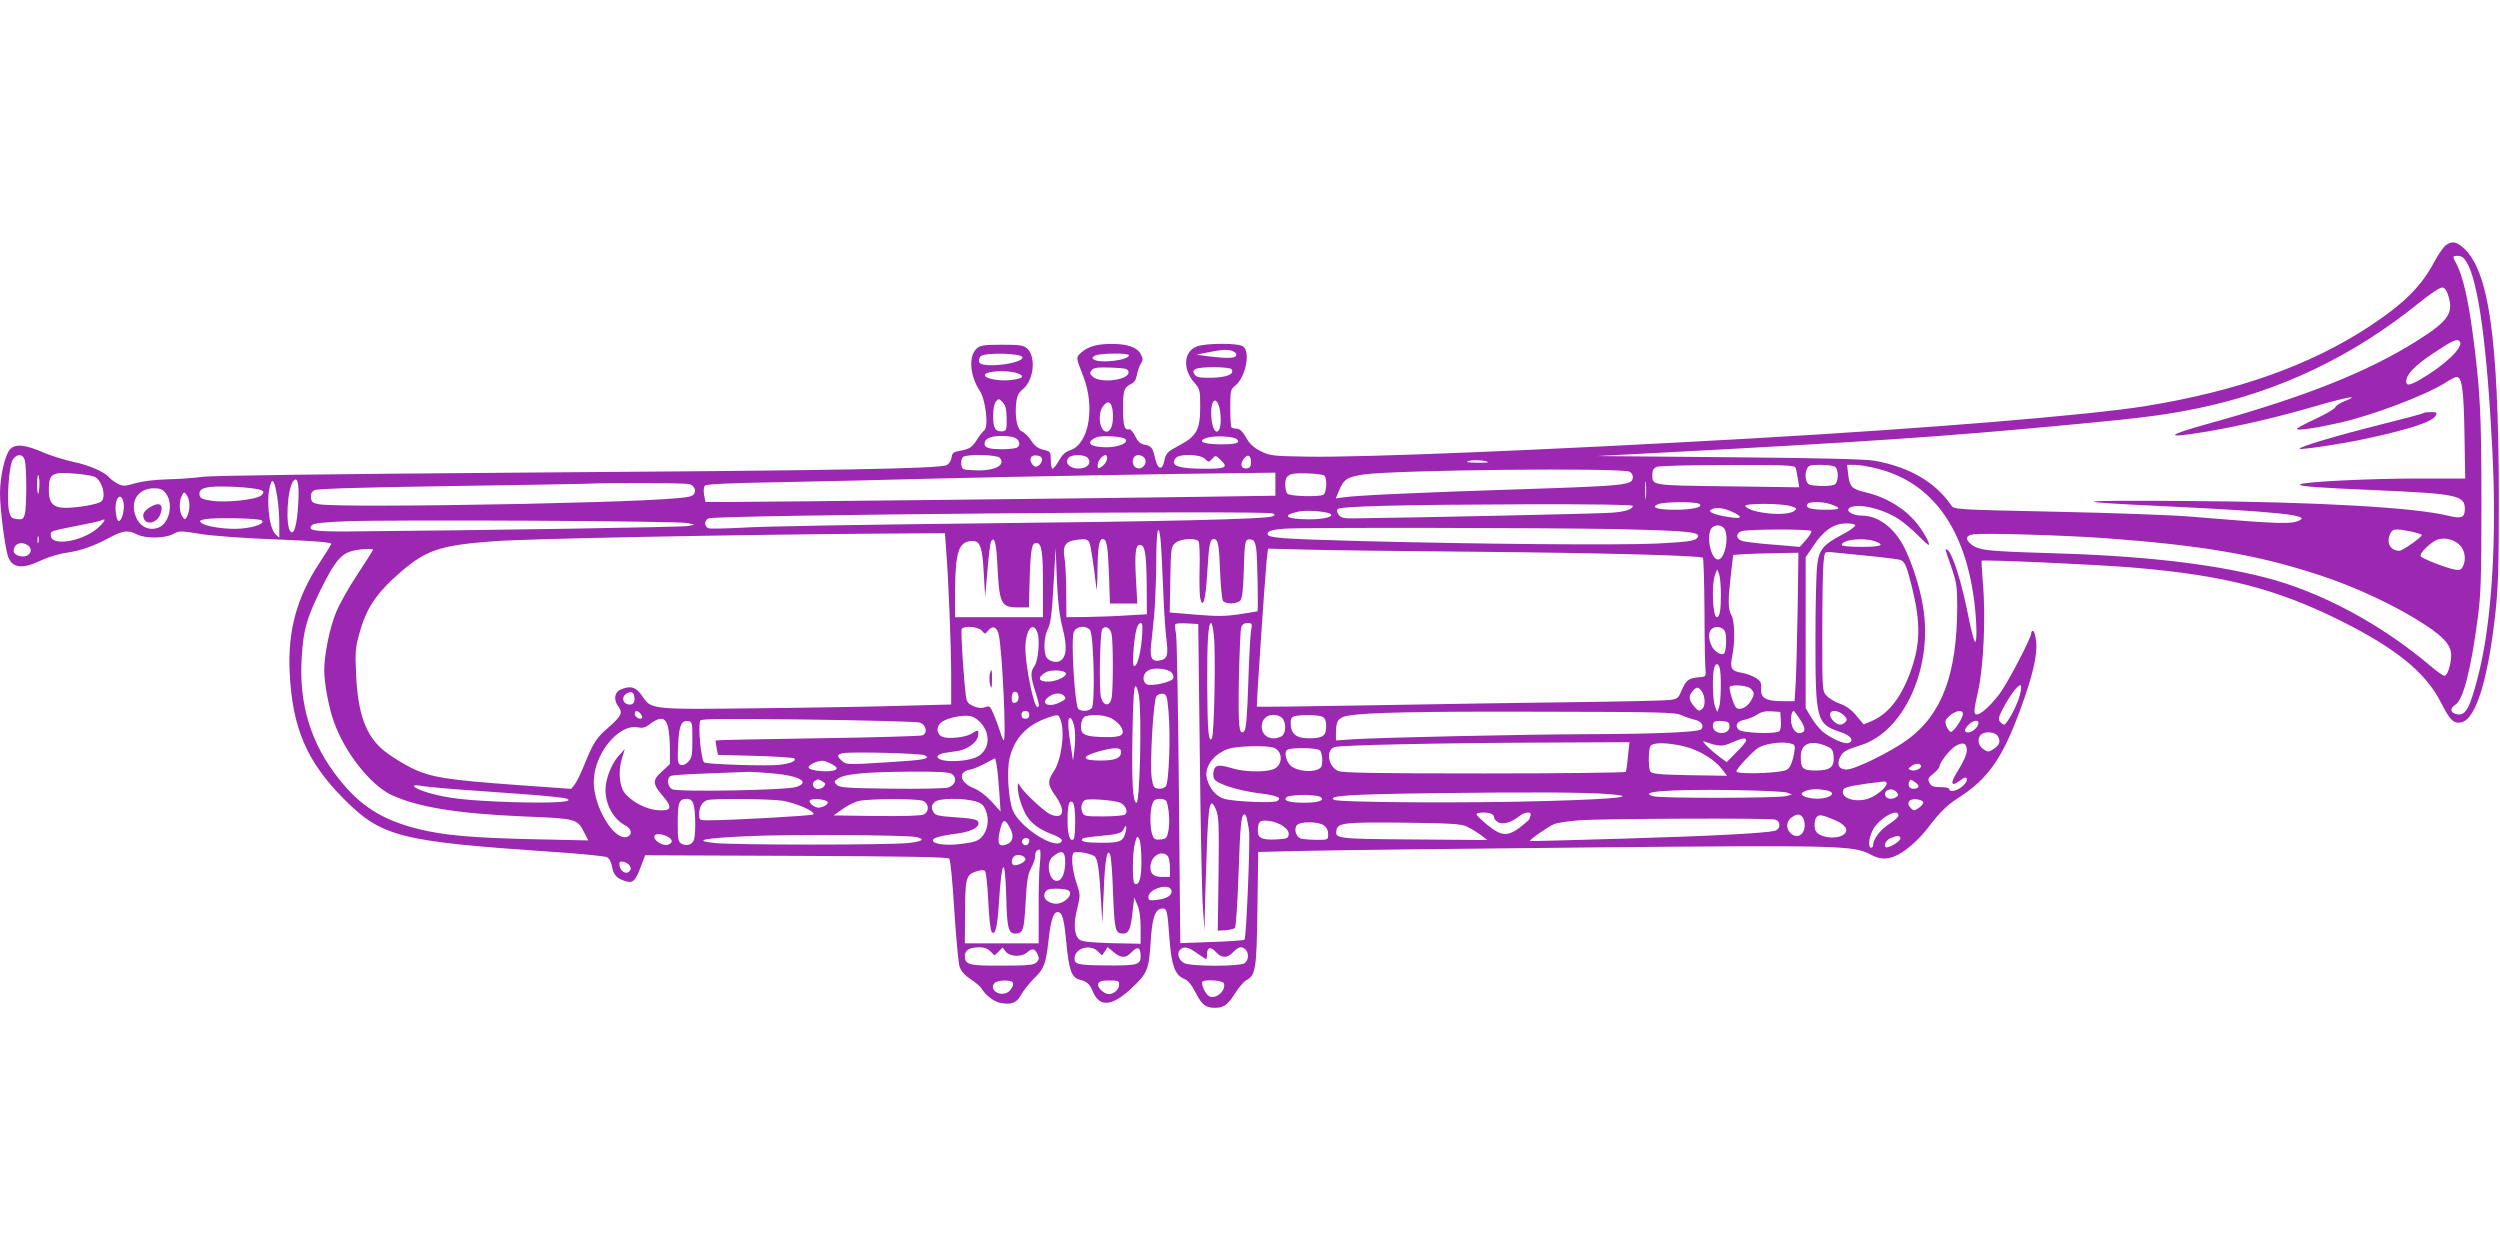 <?xml version="1.0" standalone="no"?>
<!DOCTYPE svg PUBLIC "-//W3C//DTD SVG 20010904//EN"
 "http://www.w3.org/TR/2001/REC-SVG-20010904/DTD/svg10.dtd">
<svg version="1.0" xmlns="http://www.w3.org/2000/svg"
 width="1280pt" height="640pt" viewBox="0 0 1280 640"
 preserveAspectRatio="xMidYMid meet">
<g transform="translate(0,640) scale(0.1,-0.1)"
fill="#9c27b0" stroke="none">
<path d="M12523 5145 c-12 -9 -38 -46 -58 -83 -67 -127 -154 -215 -335 -334
-303 -199 -675 -331 -1150 -408 -292 -46 -1100 -113 -2015 -165 -1058 -60
-1995 -98 -2270 -93 -179 3 -193 4 -240 28 -36 18 -57 37 -75 70 -18 31 -33
45 -47 45 -12 0 -24 3 -28 7 -3 3 -6 48 -6 99 0 88 1 95 25 114 53 42 80 173
41 201 -24 18 -184 18 -235 1 -69 -24 -77 -115 -16 -185 30 -34 31 -39 31
-126 0 -115 -18 -149 -105 -195 -65 -35 -70 -40 -80 -85 -9 -46 -33 -39 -45
14 -13 59 -19 66 -55 73 -22 5 -34 16 -48 44 -10 21 -24 37 -32 35 -23 -5 -30
20 -30 108 0 92 5 106 41 124 16 7 26 23 30 46 3 19 12 45 20 58 12 19 12 26
-1 50 -19 34 -67 51 -145 51 -76 1 -125 -13 -159 -44 -28 -26 -28 -22 11 -123
61 -159 28 -345 -67 -377 -25 -8 -42 -24 -58 -53 -13 -23 -28 -42 -33 -42 -5
0 -9 20 -9 44 0 43 -1 44 -37 53 -27 6 -45 19 -64 48 -14 21 -36 42 -47 46
-24 9 -37 74 -29 147 4 35 12 52 36 71 55 47 66 165 20 207 -18 16 -37 19
-129 19 -92 0 -111 -3 -129 -19 -43 -39 -36 -139 15 -216 31 -47 47 -185 23
-204 -8 -6 -26 -29 -40 -52 -23 -34 -34 -42 -75 -50 -43 -8 -49 -12 -52 -37
-2 -15 -13 -32 -24 -38 -35 -19 -563 -28 -2203 -39 -960 -7 -1558 -15 -1605
-21 -41 -6 -122 -12 -180 -13 -65 -2 -128 -9 -166 -20 -56 -16 -64 -16 -91 -3
-16 9 -36 23 -43 32 -24 29 -108 65 -188 81 -42 9 -108 30 -147 46 -96 42
-146 47 -173 18 -27 -29 -52 -139 -52 -227 0 -80 25 -271 40 -319 21 -63 72
-70 169 -24 35 17 94 35 132 40 74 11 138 33 225 80 64 34 92 37 135 14 43
-22 141 -21 184 1 32 18 38 18 142 1 64 -10 224 -22 391 -28 203 -8 282 -15
278 -23 -2 -6 -31 -53 -64 -103 -112 -171 -159 -343 -149 -552 13 -286 87
-459 277 -650 193 -194 286 -218 1047 -270 155 -10 291 -23 301 -29 12 -6 22
-26 26 -50 7 -43 28 -63 78 -75 31 -7 44 8 73 87 l18 48 773 -3 c543 -2 776
-6 784 -14 6 -6 17 -115 26 -265 9 -139 21 -269 27 -288 8 -24 27 -45 57 -65
25 -16 49 -37 54 -45 22 -37 65 -70 99 -76 56 -11 84 1 106 43 11 20 40 57 65
82 52 50 61 74 75 200 11 99 25 140 45 140 25 0 34 -31 46 -160 13 -137 27
-176 68 -186 37 -9 51 -22 67 -60 34 -82 97 -78 196 14 83 77 91 96 100 233 7
126 22 172 56 177 28 4 30 -6 41 -158 10 -132 28 -182 73 -201 21 -8 39 -29
60 -70 32 -63 51 -79 99 -79 46 0 66 14 104 75 19 29 44 59 55 65 50 26 55 54
59 366 l4 292 257 6 c141 3 785 11 1431 17 1284 12 1359 10 1445 -35 53 -29
91 -29 145 -1 45 23 113 85 153 139 58 77 96 114 157 153 150 97 223 201 315
453 63 170 88 281 80 346 -3 30 -11 54 -16 54 -5 0 -9 -5 -9 -12 0 -25 -122
-257 -164 -313 -53 -68 -101 -109 -120 -102 -11 5 -9 26 11 114 29 126 41 388
25 563 -5 58 -7 107 -6 109 6 7 604 -20 776 -35 464 -39 731 -108 1058 -270
283 -141 436 -264 514 -414 49 -95 63 -110 97 -110 80 0 146 202 186 566 14
128 17 245 17 599 -2 811 -52 1157 -185 1269 -35 30 -55 32 -86 11z m106 -87
c60 -98 105 -428 132 -968 23 -453 -3 -872 -70 -1139 -46 -182 -67 -219 -116
-207 -31 8 -32 29 -2 49 39 25 79 182 113 442 16 119 19 207 19 590 0 461 -7
587 -46 877 -22 165 -50 284 -79 341 -25 47 -25 47 5 47 18 0 31 -10 44 -32z
m-91 -181 c23 -83 -7 -124 -163 -222 -254 -160 -574 -287 -1060 -422 -232 -64
-239 -80 -18 -43 180 31 357 72 560 131 165 48 234 59 145 24 -22 -9 -43 -23
-46 -31 -3 -8 -48 -34 -101 -59 -52 -24 -95 -47 -95 -51 0 -10 93 3 217 31
170 38 444 142 544 206 25 16 50 29 56 29 28 0 37 -59 41 -287 l4 -233 -241 0
c-252 0 -590 -17 -604 -30 -11 -10 88 -17 393 -30 408 -18 450 -26 450 -96 0
-43 -17 -51 -79 -36 -172 44 -683 73 -1356 77 -603 4 -617 -3 -60 -29 516 -25
692 -43 654 -67 -40 -25 -98 -23 -564 16 -93 8 -404 19 -690 25 -517 11 -520
11 -535 33 -81 118 -212 195 -391 228 -44 8 -279 14 -744 18 l-680 6 250 13
c1137 60 1529 86 2221 152 331 31 449 47 609 80 416 86 791 265 1130 539 62
50 108 80 120 79 14 -2 23 -16 33 -51z m57 -227 c18 -29 -81 -123 -205 -194
-52 -30 -70 -32 -70 -10 0 37 41 80 138 145 102 68 125 78 137 59z m-6287 -46
c12 -4 22 -13 22 -20 0 -19 -37 -21 -145 -8 l-60 8 60 12 c72 14 93 16 123 8z
m-1073 -34 c0 -33 -209 -57 -221 -25 -4 8 -1 22 6 30 19 22 215 17 215 -5z
m545 11 c0 -25 -146 -43 -179 -22 -11 7 -10 11 5 20 23 13 174 15 174 2z m-2
-84 c8 -43 -146 -63 -185 -24 -14 13 -14 19 -3 32 10 13 30 15 99 13 73 -3 86
-6 89 -21z m528 12 c15 -25 -24 -41 -101 -43 -64 -1 -79 2 -89 17 -9 14 -8 20
4 27 21 14 177 13 186 -1z m-1097 -20 c42 -15 28 -28 -35 -35 -56 -6 -126 6
-131 23 -8 23 111 31 166 12z m-55 -231 c1 -56 -1 -63 -19 -66 -38 -4 -50 14
-50 76 0 36 5 66 14 76 13 16 16 16 34 -3 15 -15 20 -34 21 -83z m1086 66 c6
-14 10 -47 10 -74 0 -82 -38 -79 -47 4 -9 80 16 127 37 70z m-542 -41 c3 -56
-10 -93 -33 -93 -34 0 -47 88 -19 128 27 39 49 24 52 -35z m-508 -122 c28 -8
39 -39 18 -52 -7 -5 -42 -9 -78 -9 -73 0 -94 9 -88 36 4 20 36 32 88 32 19 0
46 -3 60 -7z m572 -9 c19 -19 -34 -42 -97 -42 -86 0 -111 25 -51 51 26 11 134
5 148 -9z m571 -1 c19 -19 -4 -26 -83 -26 -91 0 -125 17 -69 34 40 12 137 7
152 -8z m-6206 -108 c10 -37 10 -241 0 -276 -7 -24 -12 -28 -39 -25 -27 3 -33
8 -41 38 -14 52 -1 237 18 266 21 33 53 31 62 -3z m4992 13 c32 -38 -26 -68
-125 -64 -68 3 -69 3 -72 32 -2 16 2 32 10 37 23 15 174 11 187 -5z m216 -10
c0 -10 -8 -24 -18 -30 -14 -9 -21 -7 -32 7 -19 27 -8 49 24 45 18 -2 26 -9 26
-22z m235 9 c17 -20 6 -43 -25 -51 -53 -13 -101 20 -74 52 15 19 83 18 99 -1z
m98 -6 c-2 -12 -13 -28 -25 -37 -21 -13 -23 -13 -23 6 0 22 24 52 41 52 6 0 9
-10 7 -21z m191 7 c18 -22 -4 -58 -32 -54 -37 5 -36 68 1 68 11 0 25 -6 31
-14z m310 -5 c19 -19 20 -19 37 0 17 19 18 19 46 -8 37 -36 24 -43 -83 -43
-137 0 -181 16 -149 55 19 23 125 20 149 -4z m236 -17 c0 -22 -5 -30 -21 -32
-28 -4 -37 20 -17 47 20 29 38 22 38 -15z m1214 0 c2 -2 -25 -4 -60 -3 -47 1
-57 3 -39 9 22 7 89 3 99 -6z m1574 -28 c3 -7 8 -33 12 -57 l7 -44 -367 5
c-398 5 -385 3 -385 63 0 19 7 30 23 37 12 5 176 9 363 9 281 1 343 -1 347
-13z m205 2 c16 -16 15 -73 -2 -87 -9 -7 -39 -11 -77 -9 -57 3 -63 5 -71 29
-5 16 -5 37 1 52 10 25 15 27 74 27 36 0 68 -5 75 -12z m216 -8 c279 -71 448
-305 495 -685 13 -110 14 -213 2 -200 -5 6 -19 60 -31 120 -36 185 -83 333
-110 350 -13 8 -14 11 21 -89 27 -79 30 -99 30 -204 -1 -343 -78 -549 -253
-678 -84 -62 -271 -154 -313 -154 -39 0 -52 23 -34 63 13 28 30 38 107 62 213
67 359 374 323 675 -12 98 -47 219 -91 316 -51 114 -137 183 -226 184 -49 0
-87 24 -64 40 39 26 169 -4 250 -57 30 -20 75 -58 101 -85 26 -26 50 -48 53
-48 11 0 -18 55 -51 99 -61 82 -160 144 -270 170 -72 17 -82 28 -90 89 l-6 52
40 0 c22 0 75 -9 117 -20z m-1271 -15 c9 -4 17 -15 17 -26 0 -43 -22 -46 -575
-64 -505 -16 -834 -31 -903 -41 l-43 -6 16 38 c25 61 42 72 130 85 165 23
1308 35 1358 14z m-7859 -26 c39 -18 62 -104 34 -127 -17 -14 -120 -32 -180
-32 -66 0 -88 23 -88 92 0 81 15 92 122 84 47 -3 98 -11 112 -17z m6046 -38
l0 -59 -402 -6 c-495 -7 -2228 -26 -2394 -26 l-122 0 -7 36 c-4 23 -2 41 5 48
7 7 127 13 373 17 199 4 567 12 817 19 416 10 1182 24 1573 28 l157 2 0 -59z
m249 45 c18 -11 14 -93 -5 -100 -29 -11 -169 -7 -182 6 -13 13 -16 66 -4 84 4
7 16 14 27 17 26 8 149 2 164 -7z m-6577 -47 c-1 -22 -3 -44 -6 -47 -3 -3 -6
19 -6 48 0 29 3 51 6 47 4 -3 6 -25 6 -48z m8225 -66 c-2 -21 -4 -4 -4 37 0
41 2 58 4 38 2 -21 2 -55 0 -75z m-6900 -32 c-6 -108 -21 -161 -39 -143 -28
28 -17 222 14 259 22 27 31 -16 25 -116z m-108 39 c6 -36 11 -99 11 -140 l0
-74 -21 20 c-34 35 -48 194 -22 261 10 25 21 0 32 -67z m2111 61 c32 -9 39
-46 11 -60 -29 -16 -314 -29 -866 -41 -544 -11 -981 -12 -1040 -2 -34 6 -40
11 -43 34 -2 19 3 30 18 38 15 8 219 14 673 21 359 5 679 11 712 12 123 6 511
5 535 -2z m-2248 -20 c67 -8 78 -16 56 -37 -22 -22 -179 -39 -255 -28 -45 7
-59 13 -61 28 -7 34 25 46 117 45 47 0 112 -4 143 -8z m-433 -27 c40 -51 19
-154 -37 -175 -54 -21 -106 10 -122 72 -20 72 23 128 97 129 33 0 46 -5 62
-26z m121 -62 c0 -18 -5 -43 -11 -54 -11 -21 -12 -21 -25 -3 -17 23 -18 79 -3
107 11 21 12 21 25 3 8 -10 14 -34 14 -53z m-337 12 c6 -35 -11 -96 -26 -91
-7 2 -13 25 -15 51 -5 69 29 102 41 40z m8067 -4 c25 -16 -33 -30 -123 -30
-92 0 -128 12 -87 29 32 12 190 14 210 1z m671 -1 c61 -21 55 -29 -21 -29 -77
0 -108 9 -96 29 9 14 74 14 117 0z m-1011 -9 c0 -17 -37 -30 -107 -35 -53 -5
-989 -25 -1321 -29 -52 -1 -66 3 -78 18 -9 14 -11 23 -4 30 14 14 324 22 958
24 349 1 552 -2 552 -8z m810 -2 c31 -10 32 -12 15 -25 -41 -29 -227 -10 -249
26 -10 15 190 15 234 -1z m-302 -28 c58 -26 53 -39 -13 -28 -77 12 -113 27
-95 38 23 15 61 11 108 -10z m-2058 -10 c26 -15 -34 -30 -113 -29 -115 1 -138
21 -47 40 39 8 137 1 160 -11z m-292 1 c11 -6 10 -10 -4 -15 -36 -14 -544 -26
-1524 -36 -553 -6 -1081 -15 -1174 -21 -92 -5 -177 -7 -187 -4 -24 8 -25 40
-1 51 39 17 2864 42 2890 25z m-5179 -35 c22 -14 -30 -36 -102 -42 -70 -7
-181 9 -205 28 -13 11 -11 14 19 20 48 9 271 5 288 -6z m-825 -27 c-73 -78
-254 -113 -254 -49 0 22 -6 20 150 51 57 11 107 22 109 25 2 2 9 4 15 4 5 0
-3 -14 -20 -31z m3006 13 l35 -8 -30 -7 c-25 -6 -1026 -22 -1738 -28 -181 -1
-217 5 -189 33 9 9 67 15 175 19 221 9 1703 2 1747 -9z m5978 -14 c-3 -7 -31
-27 -64 -44 -100 -53 -121 -78 -130 -159 -5 -39 -9 -209 -9 -380 0 -411 6
-432 125 -472 56 -18 76 -45 45 -57 -21 -8 -90 23 -133 58 -18 16 -45 49 -60
75 l-27 46 0 386 0 386 38 56 c52 80 106 117 169 117 35 0 48 -4 46 -12z
m-668 -17 c24 -45 0 -156 -34 -156 -34 0 -60 111 -36 156 6 11 21 19 35 19 14
0 29 -8 35 -19z m-555 0 c388 -9 445 -15 412 -48 -13 -13 -52 -18 -204 -26
-198 -9 -923 -3 -1523 13 -406 11 -470 16 -470 36 0 15 22 22 85 27 81 7 1342
5 1700 -2z m-2321 -276 c4 -104 11 -230 17 -278 12 -96 7 -111 -36 -119 -36
-7 -48 13 -42 74 3 29 10 98 16 153 5 55 10 175 11 266 0 163 9 222 21 137 3
-23 9 -128 13 -233z m3320 266 c3 -4 -9 -25 -27 -45 l-32 -36 -130 11 c-71 5
-143 14 -160 18 -38 9 -41 42 -5 52 37 10 348 11 354 0z m3069 -2 c31 -7 57
-15 57 -18 -1 -12 -99 -81 -115 -81 -48 0 -70 44 -45 91 12 22 26 23 103 8z
m-7499 -91 c12 -146 26 -498 26 -649 l0 -146 -227 -6 c-126 -4 -457 -10 -738
-13 -579 -7 -570 -8 -618 64 -31 45 -60 54 -112 30 -29 -13 -34 -52 -10 -84
25 -33 17 -50 -48 -107 -66 -58 -78 -76 -127 -197 -17 -41 -38 -85 -48 -97
l-17 -22 -268 19 c-372 27 -453 40 -552 89 -44 22 -105 60 -136 85 -95 75
-137 190 -146 396 -5 108 -3 136 16 203 37 136 88 211 218 323 128 109 201
133 474 153 169 13 1250 34 1990 39 l317 2 6 -82z m5929 57 c504 -37 789 -86
1107 -191 187 -61 399 -162 538 -254 98 -65 132 -105 132 -155 0 -45 -19 -105
-34 -105 -7 0 -37 21 -67 46 -254 217 -567 385 -854 458 -288 73 -643 112
-1130 125 -300 9 -339 14 -377 48 -27 24 -22 41 15 47 55 8 457 -4 670 -19z
m-10576 -22 c-3 -10 -5 -4 -5 12 0 17 2 24 5 18 2 -7 2 -21 0 -30z m12401 -18
c24 -28 29 -74 11 -107 -9 -16 -17 -19 -42 -14 -46 9 -166 56 -173 68 -9 15
56 77 91 87 40 10 85 -3 113 -34z m-7492 -86 c10 -213 18 -229 108 -229 l54 0
4 148 c5 153 11 182 34 182 27 0 34 -41 34 -209 l0 -171 -225 0 -225 0 0 133
c1 205 19 257 90 257 39 0 50 -32 57 -169 l7 -116 12 136 c6 75 14 142 19 148
16 27 26 -9 31 -110z m473 99 c7 -20 20 -106 35 -233 1 -16 4 20 5 81 1 128 8
174 26 174 22 0 27 -30 33 -182 l5 -148 70 0 70 0 -7 125 c-7 133 -2 175 20
175 26 0 33 -39 35 -196 l1 -159 -103 -6 c-57 -4 -150 -7 -206 -8 l-103 -1 -1
128 c0 70 -4 150 -9 177 -11 70 8 89 93 94 20 1 30 -5 36 -21z m558 10 c4 -7
7 -69 5 -137 -2 -68 0 -137 3 -153 14 -60 28 -9 36 128 9 150 14 174 34 174
22 0 27 -29 32 -170 3 -74 10 -141 15 -147 15 -18 73 -16 89 3 9 11 14 56 17
143 4 160 6 173 35 169 18 -2 23 -12 29 -48 6 -42 11 -320 6 -320 -2 -1 -43
-7 -93 -15 -73 -11 -116 -11 -223 -2 l-133 11 3 169 c3 164 4 169 27 188 27
22 105 26 118 7z m3462 1 c56 -20 33 -29 -69 -29 -62 0 -100 4 -100 10 0 27
110 39 169 19z m-9454 -23 c20 -15 15 -43 -10 -52 -25 -10 -65 5 -65 24 0 39
40 54 75 28z m1765 -21 c0 -2 -35 -58 -78 -123 -44 -66 -93 -153 -110 -194
-34 -81 -62 -220 -62 -302 1 -68 23 -187 49 -260 55 -157 186 -324 295 -376
132 -62 339 -96 675 -110 273 -11 277 -12 312 -82 l21 -41 -274 6 c-320 7
-467 20 -598 53 -183 46 -295 117 -405 256 -145 183 -206 385 -190 626 9 141
25 196 99 347 69 138 100 177 156 193 37 11 110 15 110 7z m3530 -399 c25 -95
21 -149 -11 -169 -24 -15 -67 0 -75 26 -12 38 -7 103 12 138 13 26 20 78 28
224 l11 190 6 -160 c5 -117 13 -184 29 -249z m2115 389 c642 -6 1152 -19 1164
-31 3 -3 7 -126 8 -272 0 -147 3 -283 5 -302 3 -34 2 -35 -37 -38 -49 -4 -63
-15 -86 -69 -16 -38 -21 -42 -61 -47 -24 -3 -243 -8 -488 -11 -245 -3 -710
-10 -1033 -16 -324 -6 -590 -9 -592 -7 -3 3 40 640 50 746 l7 63 196 -5 c109
-3 499 -8 867 -11z m2000 -20 c83 -8 160 -18 172 -21 25 -7 35 -29 62 -139 47
-192 44 -298 -12 -447 -49 -128 -113 -207 -199 -242 l-36 -15 -36 43 c-24 30
-51 50 -83 62 -27 9 -58 28 -70 41 -23 24 -23 27 -23 322 0 164 3 325 6 357 6
60 6 60 38 57 17 -2 99 -10 181 -18z m-351 -272 c-3 -159 -7 -330 -10 -380
l-6 -93 -61 0 c-86 0 -113 16 -110 63 2 33 -2 40 -29 57 -17 10 -48 22 -69 25
-55 9 -63 24 -50 85 15 71 13 180 -4 210 -18 31 -18 76 -3 207 l12 102 60 4
c34 2 109 4 168 5 l106 2 -4 -287z m-393 72 c0 -81 -6 -115 -21 -115 -21 0
-28 168 -9 217 l11 28 10 -25 c5 -13 9 -61 9 -105z m-2964 -217 c-7 -86 -24
-148 -39 -148 -8 0 -9 26 -4 84 7 92 19 136 37 136 9 0 10 -20 6 -72z m296
-603 c4 -368 11 -722 16 -785 l8 -115 2 105 c1 58 6 201 10 318 8 229 17 267
47 196 14 -34 16 -76 13 -329 l-4 -290 39 2 c22 2 44 7 49 12 5 5 13 126 18
268 9 263 14 313 30 313 9 0 13 -14 24 -82 7 -46 -14 -551 -23 -559 -4 -4 -79
-9 -168 -12 l-161 -6 -7 772 c-4 425 -10 791 -15 814 -5 23 -6 45 -3 48 4 3
31 5 62 3 l55 -3 8 -670z m72 611 c10 -90 2 -508 -10 -526 -17 -27 -23 35 -24
271 -1 226 5 319 20 319 4 0 11 -29 14 -64z m190 22 c-4 -24 -10 -146 -14
-271 -5 -156 -11 -231 -20 -240 -27 -27 -32 17 -28 263 3 135 8 255 12 268 5
15 15 22 32 22 24 0 25 -2 18 -42z m-1378 3 c16 -19 16 -19 33 1 22 28 46 18
54 -24 18 -87 39 -538 25 -538 -3 0 -11 19 -18 43 -7 23 -22 63 -33 89 -18 43
-22 46 -44 37 -18 -6 -35 -5 -59 5 -27 12 -35 21 -39 48 -11 80 -28 337 -22
347 12 19 84 13 103 -8z m284 -8 c15 -38 5 -146 -15 -174 -21 -30 -20 -50 4
-127 22 -71 24 -82 11 -82 -18 0 -61 211 -61 301 0 92 38 142 61 82z m270 11
c19 -23 27 -377 9 -399 -14 -16 -47 -20 -68 -6 -19 12 -40 361 -24 396 14 30
62 35 83 9z m110 -19 c9 -39 9 -291 0 -330 -9 -44 -42 -41 -54 5 -11 42 -5
330 6 348 14 22 41 9 48 -23z m3140 14 c11 -21 8 -104 -4 -115 -12 -12 -48 9
-62 36 -18 35 -19 72 -3 88 19 19 56 14 69 -9z m-27 -186 c10 -26 8 -175 -2
-203 l-10 -25 -11 28 c-12 30 -15 157 -5 195 7 26 19 29 28 5z m-2806 -26 c8
-9 12 -22 9 -30 -7 -20 -115 -43 -137 -30 -24 16 -19 56 10 71 30 16 97 9 118
-11z m-541 -4 c6 -17 -50 -43 -91 -43 -51 0 -56 22 -11 48 25 15 97 11 102 -5z
m4879 -130 c-18 -54 -63 -133 -75 -133 -5 0 -14 7 -21 15 -10 12 -7 25 15 67
40 77 89 137 93 115 2 -10 -3 -38 -12 -64z m-4504 11 c14 -108 4 -544 -13
-544 -19 0 -25 104 -21 343 3 184 8 257 16 254 6 -2 14 -26 18 -53z m3132 40
c20 -20 20 -29 -1 -65 -19 -32 -58 -48 -74 -32 -14 14 -39 100 -32 107 13 13
92 6 107 -10z m-255 -8 c22 -26 25 -80 6 -96 -15 -13 -20 -11 -41 13 -28 33
-30 54 -7 79 19 22 27 22 42 4z m-5461 -35 c5 -30 -11 -45 -37 -36 -25 8 -28
40 -3 54 24 14 36 8 40 -18z m1967 -2 c0 -15 -7 -25 -17 -27 -13 -3 -18 3 -18
21 0 13 3 27 7 31 13 12 28 -1 28 -25z m234 7 c10 -12 7 -18 -18 -30 -62 -33
-111 -8 -59 28 28 20 62 20 77 2z m534 -81 c11 -118 2 -362 -14 -381 -7 -8
-24 -14 -38 -12 -22 3 -27 9 -34 53 -11 68 8 401 24 421 7 8 22 14 33 12 19
-3 22 -12 29 -93z m-2703 -10 c7 -9 10 -18 7 -21 -10 -11 -37 5 -37 21 0 19
14 19 30 0z m1990 -5 c0 -13 -7 -20 -20 -20 -13 0 -20 7 -20 20 0 13 7 20 20
20 13 0 20 -7 20 -20z m3340 -2 c19 -9 49 -19 67 -23 34 -7 50 -32 33 -49 -15
-15 -240 -24 -586 -25 -315 -1 -1055 -17 -1196 -26 l-88 -6 0 41 c0 59 13 77
62 86 97 16 358 22 998 20 604 -1 679 -3 710 -18z m508 -27 c2 -24 -1 -48 -7
-54 -17 -17 -191 -11 -209 7 -22 21 -8 44 31 51 19 4 47 15 63 26 20 14 43 19
74 17 l45 -3 3 -44z m96 9 c31 -47 33 -66 6 -73 -26 -7 -50 27 -50 69 0 26 6
44 15 44 1 0 14 -18 29 -40z m225 19 c17 -16 20 -24 10 -35 -6 -8 -18 -14 -27
-14 -22 0 -52 30 -52 52 0 25 40 24 69 -3z m611 6 c0 -24 -50 -97 -63 -92 -7
2 -16 16 -22 31 -8 25 -6 31 18 52 32 27 67 32 67 9z m-5028 -46 c48 -56 46
-126 -6 -166 -45 -36 -216 -41 -216 -7 0 7 15 15 35 19 19 3 50 7 69 10 50 8
100 45 104 78 4 31 0 33 -33 11 -31 -20 -126 -30 -153 -15 -30 16 -29 56 2 76
30 20 102 35 141 29 18 -2 41 -17 57 -35z m408 15 c24 -61 4 -208 -35 -264
-32 -47 -31 -68 5 -119 58 -80 48 -129 -21 -101 -32 14 -134 109 -156 145 -11
19 -12 19 -12 -6 -1 -38 24 -116 50 -153 26 -38 66 -65 132 -90 26 -10 46 -23
44 -30 -19 -57 -215 64 -252 156 -22 57 -31 201 -16 266 25 102 87 169 192
206 58 20 58 20 69 -10z m260 8 c19 -9 41 -29 50 -44 22 -41 3 -53 -78 -52
-86 1 -118 9 -125 33 -8 30 4 70 22 74 38 11 99 6 131 -11z m874 2 c23 -22 21
-81 -3 -94 -50 -26 -101 -1 -101 50 0 36 24 60 60 60 16 0 36 -7 44 -16z m207
6 c14 -8 19 -21 19 -50 0 -48 -18 -60 -88 -60 -71 0 -98 26 -93 92 0 9 9 19
19 21 34 9 124 7 143 -3z m-1268 -68 c3 -26 2 -72 -2 -102 l-7 -55 -12 78
c-17 108 -16 153 2 138 7 -6 16 -33 19 -59z m-2084 21 c6 -21 11 -73 11 -117
l0 -78 -41 -38 c-50 -45 -49 -64 7 -128 49 -58 42 -76 -31 -70 -60 5 -134 45
-168 90 -26 35 -32 111 -13 173 l15 50 -35 -39 c-35 -41 -64 -117 -64 -170 0
-77 42 -151 101 -182 34 -17 38 -50 9 -59 -65 -21 -170 152 -170 281 0 142
126 298 224 280 24 -5 40 -1 57 12 56 44 85 42 98 -5z m1288 18 c34 -9 45 -54
16 -66 -10 -4 -251 -11 -536 -15 -285 -4 -519 -9 -522 -11 -2 -2 0 -20 4 -39
l7 -35 191 -5 c106 -3 195 -9 200 -13 12 -13 -18 -26 -77 -33 -56 -7 -359 2
-384 12 -16 6 -34 193 -20 215 5 9 126 10 550 5 298 -4 555 -11 571 -15z
m-1162 -88 c0 -81 -3 -95 -22 -114 -13 -14 -28 -19 -38 -15 -15 5 -17 19 -13
100 4 101 16 129 52 124 20 -3 21 -9 21 -95z m5310 68 c0 -28 -30 -42 -62 -30
-22 8 -31 38 -16 53 4 4 23 6 43 4 29 -3 35 -7 35 -27z m1275 17 c0 -19 -31
-48 -52 -48 -24 0 -23 15 2 40 22 22 50 27 50 8z m100 -69 c14 -26 8 -43 -24
-65 -24 -15 -28 -15 -51 0 -27 18 -33 54 -13 74 20 20 76 15 88 -9z m-1290
-20 c0 -7 -22 -34 -50 -61 l-49 -50 -28 20 c-50 36 -109 94 -88 86 77 -27 92
-28 141 -6 56 24 74 27 74 11z m-605 -81 c-3 -40 -9 -76 -11 -80 -3 -4 -330
-8 -727 -8 -565 0 -727 3 -747 13 -52 26 -62 107 -17 122 29 10 531 21 1076
23 l434 2 -8 -72z m290 50 c77 -19 157 -69 195 -120 l22 -30 -191 3 c-157 3
-194 7 -201 19 -6 8 -9 42 -8 75 3 54 5 60 28 66 28 8 94 2 155 -13z m544 15
c20 -5 23 -10 18 -43 -3 -21 -11 -51 -18 -66 -12 -25 -21 -30 -69 -36 -90 -10
-210 -9 -210 2 0 14 88 108 115 123 39 21 122 32 164 20z m191 -17 c19 -8 26
-20 28 -46 5 -57 -16 -74 -87 -75 -71 0 -81 8 -81 72 0 69 55 88 140 49z m710
-18 c0 -19 -16 -56 -40 -95 -45 -70 -45 -95 0 -63 33 24 40 25 40 6 0 -8 -12
-24 -26 -35 -28 -22 -64 -28 -64 -11 0 6 -20 10 -45 10 -35 0 -47 4 -56 22
-10 19 -8 25 20 47 17 14 31 31 31 36 0 20 52 87 82 105 39 23 58 16 58 -22z
m-3547 13 c48 -19 45 -93 -5 -110 -44 -16 -147 -13 -204 4 -73 22 -92 20 -100
-12 -4 -14 -2 -33 3 -42 15 -25 124 -59 226 -72 97 -12 122 -23 97 -40 -18
-12 -218 -4 -272 11 -40 12 -74 50 -88 101 -17 59 31 127 107 154 43 16 200
20 236 6z m-783 -20 c0 -32 -27 -44 -100 -45 -104 -1 -109 21 -10 48 79 21
110 20 110 -3z m1018 7 c7 -7 12 -29 12 -50 0 -33 -4 -40 -27 -49 -34 -13 -96
-6 -128 15 -28 19 -44 74 -24 87 21 13 153 11 167 -3z m-2023 -25 c32 -18 0
-24 -178 -35 -222 -14 -224 -14 -247 7 -27 24 -25 33 8 39 49 8 398 -1 417
-11z m381 -183 l7 -105 -46 51 c-29 31 -63 57 -90 68 -54 20 -79 62 -51 83 10
7 25 13 33 13 9 1 41 14 71 29 l55 29 7 -31 c4 -18 10 -79 14 -137z m-849 133
c18 -12 21 -18 11 -24 -25 -16 -138 -6 -138 12 0 15 55 39 79 33 12 -3 34 -12
48 -21z m5568 -2 c8 -14 -30 -32 -51 -24 -16 6 -16 7 2 20 21 15 40 17 49 4z
m-5876 -41 c135 -12 191 -44 119 -69 -47 -17 -607 -27 -636 -12 -24 13 -30 55
-9 68 6 4 93 10 192 13 99 4 191 7 205 8 14 1 72 -3 129 -8z m915 -3 c30 -22
17 -59 -23 -70 -19 -4 -151 -7 -292 -5 -224 3 -261 5 -275 20 -15 15 -15 17 7
32 37 24 137 33 360 35 155 1 210 -2 223 -12z m-663 -38 c16 -8 18 -13 8 -25
-6 -8 -20 -14 -31 -14 -23 0 -36 29 -17 41 18 11 17 11 40 -2z m5612 -25 c-3
-14 -34 -17 -45 -6 -6 6 -8 18 -4 27 6 16 9 16 29 2 12 -8 21 -18 20 -23z
m-163 15 c0 -21 -57 -67 -97 -79 -73 -22 -148 9 -123 50 7 12 75 24 208 39 6
0 12 -4 12 -10z m-7340 -29 c74 -5 230 -17 346 -25 117 -8 222 -19 235 -24 46
-17 -68 -24 -276 -18 -234 8 -333 19 -432 48 -74 22 -101 46 -40 36 17 -4 93
-11 167 -17z m6830 -18 l25 -10 -30 -8 c-38 -11 -640 -12 -679 -1 -85 24 69
36 404 32 140 -2 266 -8 280 -13z m199 12 c74 -15 3 -53 -76 -41 -49 8 -63 24
-32 36 29 12 65 13 108 5z m362 -10 c10 -13 10 -17 -2 -25 -22 -14 -49 -11
-56 7 -11 30 36 45 58 18z m-1472 -10 c155 -12 43 -25 -315 -35 -395 -12
-1072 -8 -1094 6 -34 21 70 28 515 34 488 6 767 5 894 -5z m-1479 -14 c26 -18
-9 -30 -85 -30 -76 0 -111 12 -85 30 8 5 47 10 85 10 39 0 77 -5 85 -10z
m-3210 -36 c11 -28 13 -146 4 -181 -8 -27 -36 -38 -64 -23 -18 10 -20 20 -20
108 0 104 7 122 47 122 16 0 27 -8 33 -26z m459 16 c69 -12 169 -56 155 -70
-8 -7 -422 -30 -542 -30 -41 0 -42 1 -42 33 0 35 15 61 40 70 27 10 324 7 389
-3z m229 -7 c2 -7 -9 -18 -24 -23 -21 -8 -32 -7 -51 5 -13 9 -21 20 -17 26 8
14 87 7 92 -8z m486 7 c32 -12 36 -54 6 -70 -12 -7 -100 -9 -241 -8 l-221 3
45 32 c25 18 62 37 84 42 52 12 296 13 327 1z m271 -3 c32 -10 42 -20 53 -49
18 -46 9 -99 -21 -133 -18 -20 -37 -27 -99 -35 -92 -13 -171 1 -147 25 8 8 51
18 97 24 82 9 132 30 132 55 0 20 -16 24 -124 32 -78 5 -99 10 -106 25 -14 25
-12 35 6 53 19 20 148 21 209 3z m738 -6 c30 -12 46 -49 26 -62 -8 -5 -58 -9
-112 -9 -92 0 -98 1 -106 23 -9 24 -4 47 13 60 13 10 144 1 179 -12z m240 5
c12 -32 17 -104 10 -146 -8 -41 -11 -45 -41 -48 -27 -3 -34 1 -42 23 -13 34
-13 126 0 159 7 20 17 26 39 26 16 0 31 -6 34 -14z m3874 -3 c2 -6 -8 -19 -22
-29 -24 -16 -28 -16 -42 -1 -25 24 -9 49 29 45 17 -2 33 -8 35 -15z m-4342
-98 c0 -46 -3 -87 -8 -91 -17 -18 -31 20 -31 88 -1 85 8 118 27 99 7 -7 12
-43 12 -96z m2129 39 c9 -3 16 -12 16 -20 0 -7 9 -18 21 -24 24 -13 66 -2 106
30 31 25 68 27 59 4 -3 -9 -6 -17 -6 -19 0 -2 -21 -20 -46 -40 -65 -49 -97
-47 -168 11 -31 25 -56 49 -56 55 0 10 50 12 74 3z m2086 -9 c0 -8 -22 -29
-49 -45 -44 -28 -81 -77 -81 -109 0 -6 -4 -11 -10 -11 -16 0 -12 48 7 87 28
60 133 121 133 78z m-492 -7 c7 -7 12 -26 12 -43 0 -51 -41 -73 -74 -39 -23
22 -20 60 6 78 27 19 40 20 56 4z m169 -18 c55 -24 71 -53 41 -74 -36 -25
-120 -15 -140 17 -12 18 -9 62 4 75 13 13 30 10 95 -18z m-309 4 c31 -9 30
-50 -2 -58 -50 -12 -330 -27 -781 -40 -258 -8 -471 -13 -472 -12 -5 5 98 77
125 87 15 6 72 15 127 19 122 9 971 12 1003 4z m-3915 -47 c21 -41 12 -71 -24
-82 -36 -12 -44 8 -30 70 14 64 27 67 54 12z m1397 13 c21 -15 30 -29 28 -44
-3 -19 -10 -21 -66 -24 -70 -3 -92 7 -92 43 0 48 10 58 56 52 23 -2 56 -14 74
-27z m208 4 c14 -10 22 -25 22 -45 0 -29 0 -29 -57 -29 -32 0 -68 3 -81 6 -26
8 -39 48 -22 69 17 20 109 20 138 -1z m732 -6 c19 -9 51 -28 70 -42 l35 -27
-378 3 c-398 3 -402 4 -394 48 6 37 42 41 342 38 241 -3 296 -6 325 -20z
m-1746 -25 c-12 -51 -27 -58 -124 -58 -83 0 -112 6 -97 22 4 3 44 9 89 13 92
8 114 15 122 36 9 25 17 15 10 -13z m-2349 -25 c30 -14 33 -34 5 -43 -25 -8
-70 19 -70 40 0 18 29 19 65 3z m1278 -4 c45 -11 31 -22 -40 -30 -90 -11 -909
-11 -998 0 -111 13 -51 25 179 35 217 10 814 6 859 -5z m1151 -120 c1 -89 -12
-132 -35 -118 -13 7 -11 161 2 208 10 36 12 38 22 20 6 -10 11 -60 11 -110z
m3886 113 c0 -16 -66 -54 -76 -44 -11 11 4 37 28 47 33 13 48 12 48 -3z
m-4460 -11 c0 -8 -5 -18 -11 -22 -14 -8 -33 11 -25 25 10 16 36 13 36 -3z m54
-118 c-4 -40 -7 -148 -6 -240 l0 -168 -189 0 -189 0 1 138 c0 194 5 212 53
229 26 8 43 10 49 4 6 -6 13 -76 17 -156 4 -87 11 -150 18 -157 18 -18 28 24
36 142 15 239 32 255 38 36 4 -158 11 -186 47 -186 39 1 44 15 52 157 6 111
11 146 28 178 12 21 21 49 21 60 0 23 8 35 23 35 5 0 6 -29 1 -72z m130 5 c-2
-59 -18 -93 -44 -93 -39 0 -56 93 -22 122 47 41 67 32 66 -29z m153 30 c14
-19 20 -58 30 -218 l7 -120 7 160 c6 163 18 227 33 189 5 -10 12 -101 15 -202
8 -190 11 -201 52 -202 28 0 38 23 47 106 l9 79 16 -37 c11 -25 17 -64 17
-119 l0 -81 -149 3 c-105 3 -153 8 -164 18 -27 22 -32 79 -12 157 17 70 17 72
-4 135 -21 62 -28 139 -14 153 12 11 97 -5 110 -21z m-357 -13 c0 -12 -33 -30
-54 -30 -22 0 -20 37 1 49 19 10 53 -2 53 -19z m728 18 c7 -7 12 -34 12 -60
l0 -48 -38 0 c-44 0 -62 14 -62 50 0 54 55 91 88 58z m-2754 -50 c8 -13 7 -21
-2 -30 -17 -17 -46 1 -50 31 -3 18 1 22 19 19 12 -2 27 -11 33 -20z m2773
-124 c9 -24 -20 -46 -71 -51 -42 -5 -46 -4 -46 15 0 40 103 72 117 36z m-533
0 c44 -17 -18 -80 -69 -70 -39 8 -58 32 -44 57 7 14 21 19 54 19 24 0 50 -3
59 -6z m-393 -315 l21 -21 21 20 20 21 17 -22 c22 -26 81 -28 108 -4 26 24 40
21 54 -8 9 -21 9 -29 -5 -42 -14 -14 -42 -17 -175 -17 -171 -1 -192 4 -192 50
0 29 24 43 73 44 25 0 44 -7 58 -21z m550 0 l21 -21 15 21 14 22 31 -26 c38
-32 63 -32 93 1 29 31 45 24 45 -21 0 -45 -16 -49 -171 -48 -153 1 -171 5
-167 41 6 49 81 69 119 31z m507 -9 c23 -16 44 -30 47 -30 3 0 5 11 5 24 0 37
18 41 45 12 30 -33 59 -33 89 -1 13 14 30 25 38 25 36 0 52 -56 21 -81 -20
-18 -278 -18 -310 0 -27 14 -38 48 -23 66 19 22 43 18 88 -15z m-943 -150 c9
-14 -12 -48 -35 -55 -43 -14 -84 22 -59 51 13 16 85 19 94 4z m545 -11 c0 -24
-26 -48 -51 -49 -27 0 -63 35 -56 53 5 13 19 17 57 17 44 0 50 -2 50 -21z
m536 7 c14 -36 -41 -85 -75 -67 -20 11 -44 65 -34 75 13 13 104 6 109 -8z"/>
<path d="M12408 4285 c-2 -3 -103 -30 -224 -60 -219 -55 -418 -114 -410 -123
6 -6 215 25 326 49 231 49 354 89 370 120 10 17 7 19 -23 19 -19 0 -36 -2 -39
-5z"/>
<path d="M768 3803 c-31 -19 -40 -36 -32 -57 14 -37 68 -24 85 21 19 51 -4 66
-53 36z"/>
<path d="M5067 2944 c-2 -15 -1 -38 3 -53 7 -21 8 -16 9 27 1 56 -4 67 -12 26z"/>
</g>
</svg>
